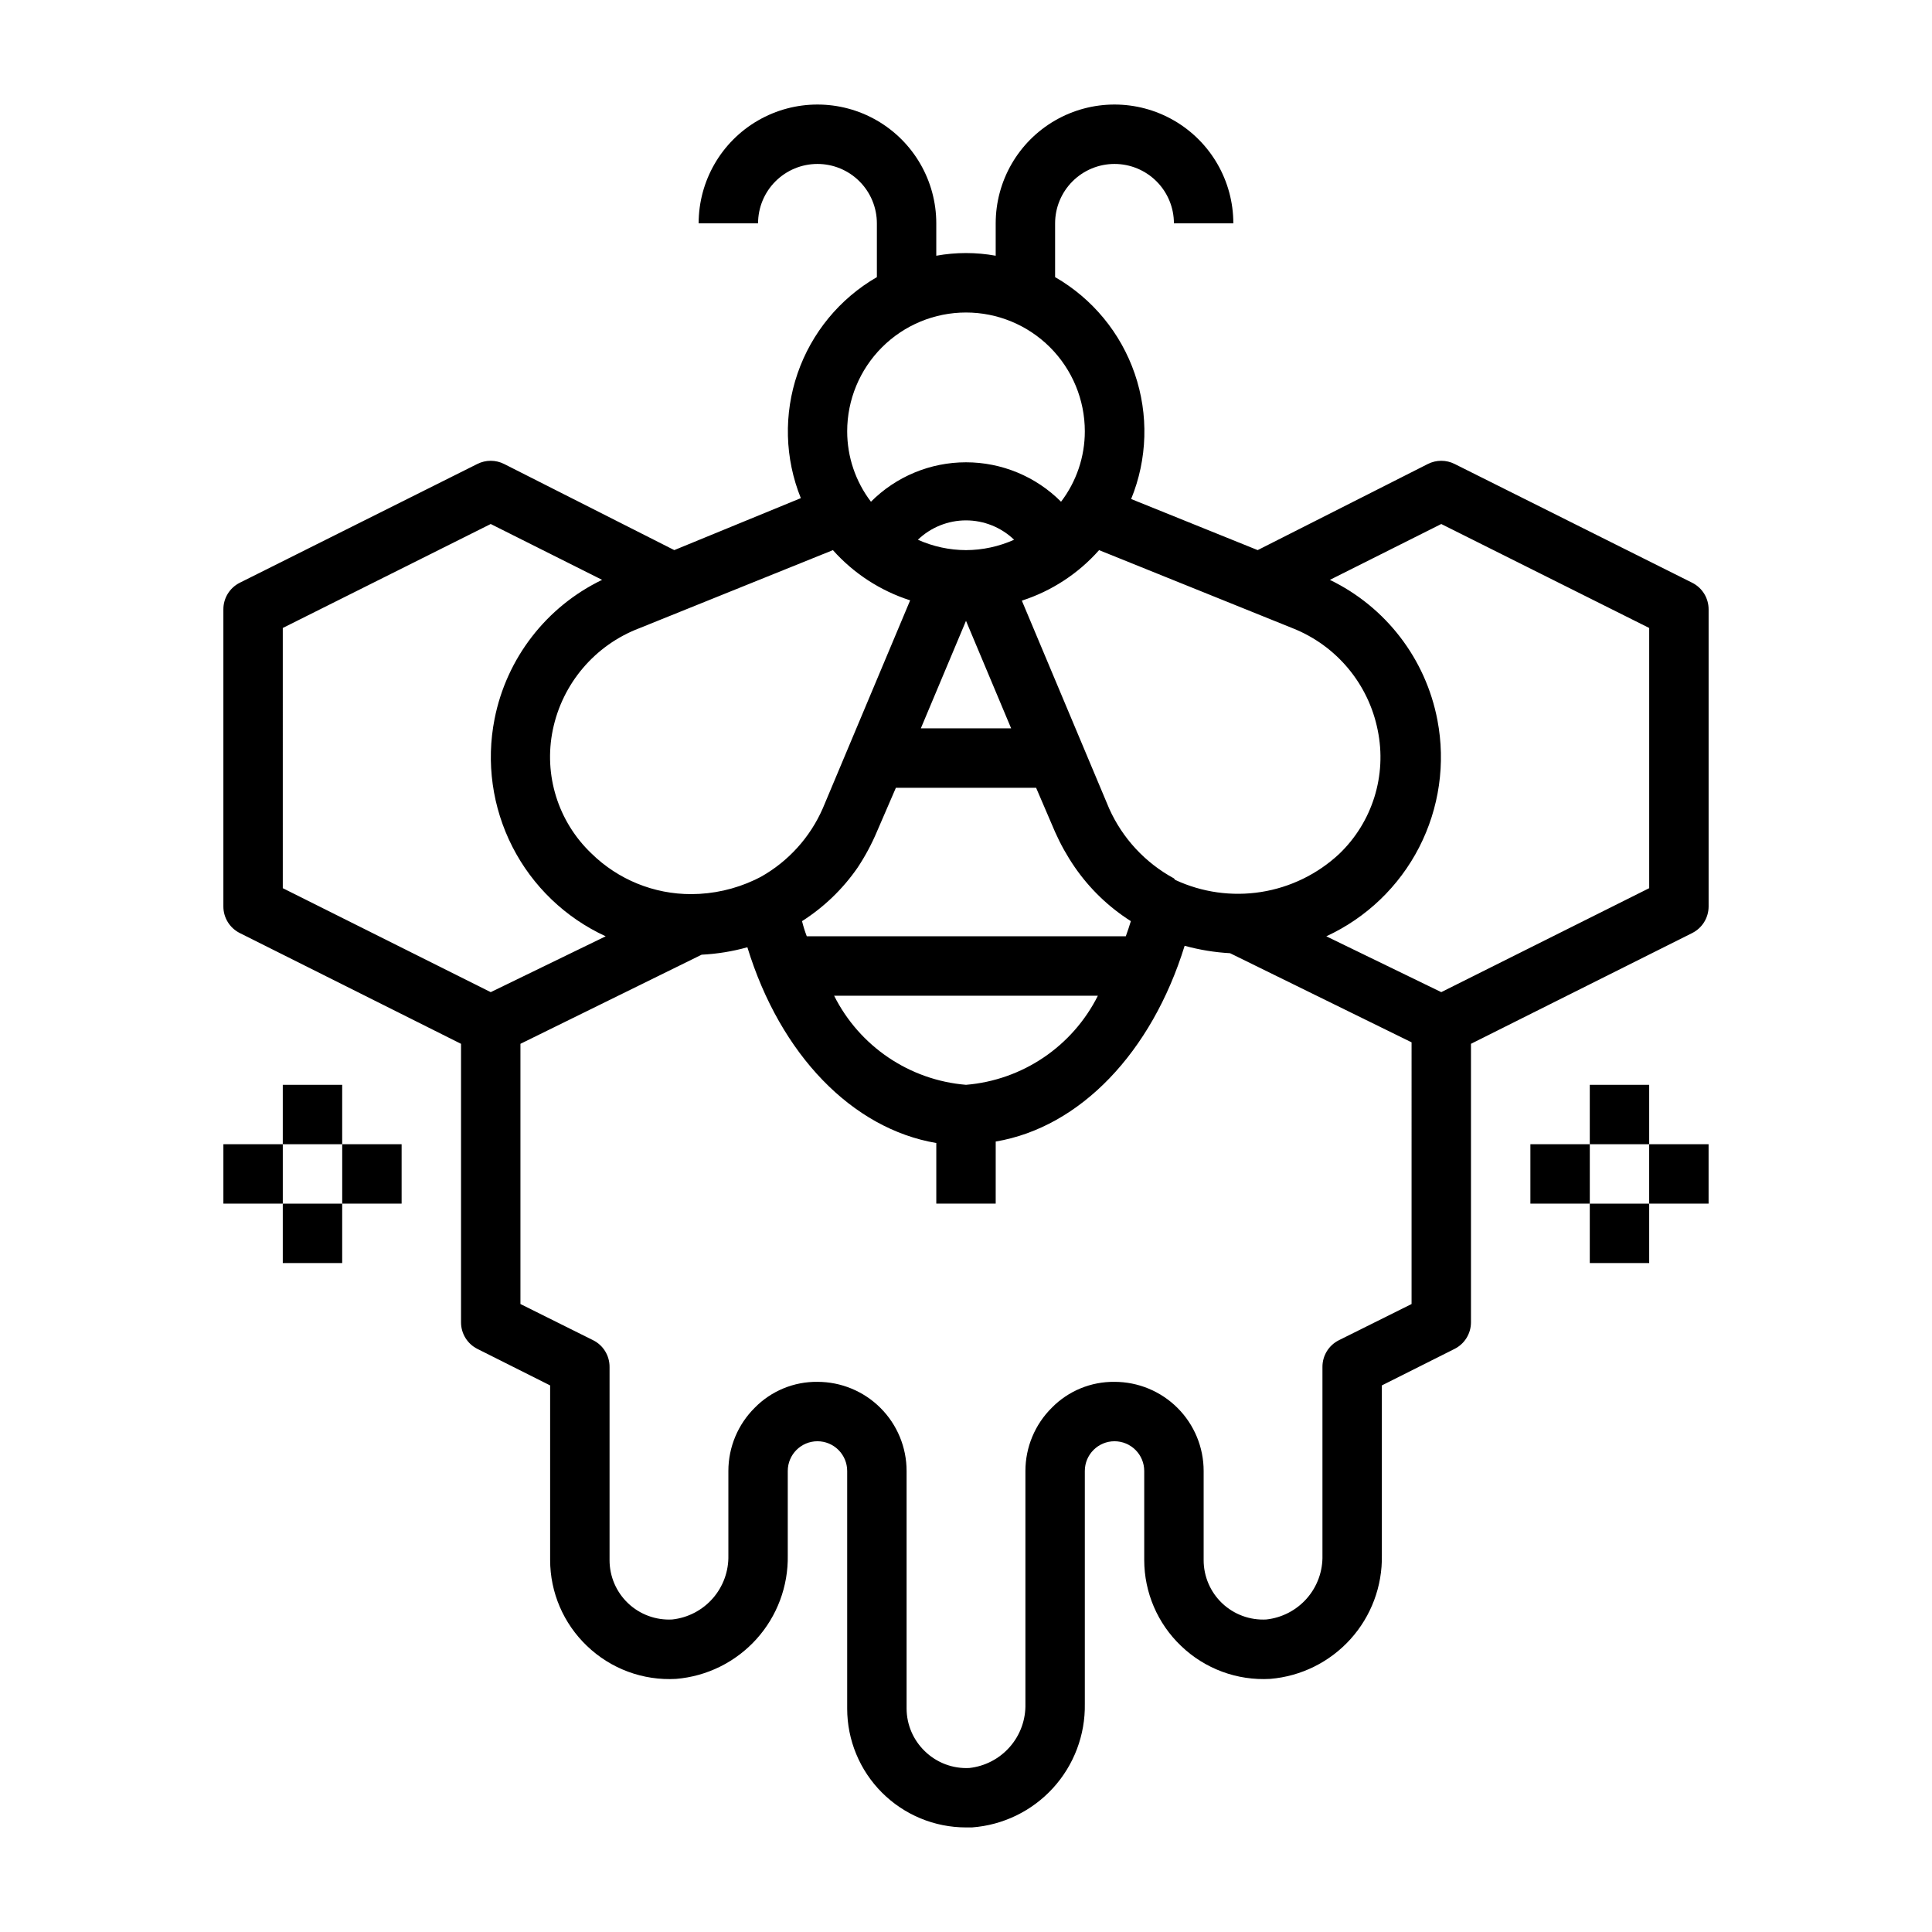 <?xml version="1.0" encoding="UTF-8"?>
<!-- Uploaded to: ICON Repo, www.iconrepo.com, Generator: ICON Repo Mixer Tools -->
<svg fill="#000000" width="800px" height="800px" version="1.1" viewBox="144 144 512 512" xmlns="http://www.w3.org/2000/svg">
 <g>
  <path d="m207.53 391.26 58.648 29.363v73.836c0.008 2.965 1.68 5.676 4.328 7.008l19.285 9.684v46.285c0.012 8.598 3.539 16.82 9.762 22.75 6.316 6.07 14.871 9.238 23.617 8.738 8.168-0.676 15.773-4.438 21.273-10.52 5.496-6.082 8.473-14.031 8.324-22.227v-22.355c0-4.348 3.523-7.875 7.871-7.875 2.09 0 4.09 0.832 5.566 2.309 1.477 1.477 2.309 3.477 2.309 5.566v62.977c0 8.348 3.316 16.359 9.223 22.266 5.902 5.902 13.914 9.223 22.266 9.223h1.574c8.227-0.605 15.91-4.332 21.473-10.422 5.562-6.09 8.582-14.082 8.441-22.328v-61.715c0-4.348 3.523-7.875 7.871-7.875 2.086 0 4.09 0.832 5.566 2.309 1.477 1.477 2.305 3.477 2.305 5.566v23.617-0.004c0.012 8.598 3.539 16.82 9.762 22.75 6.312 6.07 14.871 9.238 23.617 8.738 8.168-0.676 15.773-4.438 21.273-10.52 5.496-6.082 8.473-14.031 8.324-22.227v-45.027l19.285-9.684c2.648-1.332 4.32-4.043 4.332-7.008v-73.836l58.648-29.363h-0.004c2.648-1.336 4.32-4.043 4.332-7.008v-78.719c0.02-2.992-1.66-5.738-4.332-7.086l-62.977-31.488c-2.227-1.121-4.856-1.121-7.082 0l-45.109 22.828-33.535-13.539c4.328-10.582 4.668-22.371 0.961-33.184-3.703-10.812-11.207-19.918-21.113-25.621v-14.246c0-4.176 1.66-8.18 4.613-11.133 2.953-2.953 6.957-4.613 11.133-4.613s8.18 1.66 11.133 4.613c2.953 2.953 4.609 6.957 4.609 11.133h15.746c0-11.25-6.004-21.645-15.746-27.27-9.742-5.625-21.746-5.625-31.488 0-9.742 5.625-15.742 16.02-15.742 27.27v8.578c-5.207-0.945-10.539-0.945-15.746 0v-8.578c0-11.25-6-21.645-15.742-27.27-9.742-5.625-21.746-5.625-31.488 0-9.742 5.625-15.746 16.02-15.746 27.27h15.746c0-4.176 1.66-8.18 4.609-11.133 2.953-2.953 6.957-4.613 11.133-4.613s8.184 1.66 11.133 4.613c2.953 2.953 4.613 6.957 4.613 11.133v14.246c-9.852 5.699-17.312 14.762-21.016 25.52-3.703 10.762-3.398 22.496 0.863 33.051l-33.535 13.773-45.105-22.828c-2.231-1.121-4.859-1.121-7.086 0l-62.977 31.488c-2.672 1.348-4.352 4.094-4.328 7.086v78.719c0.008 2.965 1.68 5.672 4.328 7.008zm310.55 98.32-19.285 9.605c-2.672 1.344-4.352 4.09-4.332 7.082v49.91c0.105 4.184-1.367 8.254-4.121 11.402-2.758 3.148-6.594 5.148-10.754 5.602-4.324 0.238-8.555-1.316-11.699-4.293-3.141-2.981-4.918-7.121-4.91-11.453v-23.613c0-6.266-2.488-12.273-6.918-16.699-4.43-4.43-10.438-6.918-16.699-6.918-6.238-0.074-12.238 2.398-16.609 6.848-4.481 4.434-7.004 10.469-7.008 16.77v61.715c0.105 4.184-1.367 8.254-4.125 11.402-2.754 3.148-6.594 5.148-10.754 5.602-4.352 0.219-8.598-1.379-11.727-4.406-3.102-2.957-4.867-7.051-4.883-11.336v-62.977c0-6.266-2.488-12.273-6.918-16.699-4.426-4.43-10.434-6.918-16.699-6.918-6.238-0.074-12.234 2.398-16.609 6.848-4.477 4.434-7 10.469-7.004 16.77v22.355c0.102 4.184-1.371 8.254-4.125 11.402-2.754 3.148-6.594 5.148-10.754 5.602-4.324 0.238-8.555-1.316-11.695-4.293-3.144-2.981-4.922-7.121-4.914-11.453v-51.168c0.02-2.992-1.656-5.738-4.332-7.082l-19.285-9.605v-68.957l48.02-23.617c4.102-0.207 8.168-0.867 12.121-1.969 8.738 28.496 27.789 48.098 50.066 51.875v16.062h15.742l0.004-16.453c22.355-3.777 41.328-23.617 50.066-51.875v-0.004c3.934 1.082 7.969 1.742 12.043 1.969l48.098 23.617zm-118.08-199.79c-4.398-0.016-8.742-0.957-12.754-2.754 3.43-3.289 8-5.129 12.754-5.129 4.75 0 9.32 1.84 12.75 5.129-4.012 1.797-8.355 2.738-12.75 2.754zm-23.617 74.625 5.039-11.648h37.156l5.035 11.73c1.445 3.25 3.184 6.359 5.195 9.289 3.945 5.727 9.008 10.602 14.879 14.328-0.395 1.34-0.867 2.676-1.34 4.016l-84.543-0.004c-0.504-1.309-0.922-2.648-1.258-4.012 5.801-3.695 10.805-8.512 14.719-14.172 1.996-3.008 3.711-6.199 5.117-9.523zm11.648-27.391 11.969-28.496 11.965 28.496zm11.969 94.465c-14.973-1.238-28.219-10.188-34.953-23.617h69.902c-6.731 13.43-19.977 22.379-34.949 23.617zm125.95-148.62 55.105 27.551v68.957l-55.105 27.551-30.465-14.797c10.605-4.891 19.266-13.191 24.602-23.578 5.336-10.387 7.039-22.262 4.84-33.73-3.086-16.195-13.652-29.973-28.496-37.152zm-39.359 27.629c11.602 4.598 20.078 14.766 22.516 27.004 2.469 11.973-1.398 24.375-10.234 32.824-5.738 5.34-12.938 8.844-20.68 10.062-7.742 1.219-15.672 0.102-22.773-3.215l-0.316-0.391c-7.594-4.117-13.625-10.617-17.16-18.5l-23.145-55.105c7.898-2.547 14.965-7.168 20.469-13.383zm-86.59-83.68c8.352 0 16.359 3.32 22.266 9.223 5.902 5.906 9.223 13.914 9.223 22.266 0 6.742-2.215 13.297-6.301 18.656-6.672-6.691-15.738-10.449-25.188-10.449-9.453 0-18.516 3.758-25.191 10.449-4.086-5.359-6.297-11.914-6.297-18.656 0-8.352 3.316-16.359 9.223-22.266 5.902-5.902 13.914-9.223 22.266-9.223zm-14.801 76.281-23.145 55.105c-3.356 7.691-9.133 14.078-16.453 18.184l-1.574 0.789v-0.004c-5.269 2.477-11.02 3.766-16.844 3.781-9.895 0.02-19.395-3.856-26.453-10.785-8.832-8.418-12.703-20.797-10.23-32.75 2.535-12.297 11.172-22.449 22.906-26.922l51.324-20.703c5.512 6.184 12.582 10.777 20.469 13.305zm-166.26 7.32 55.105-27.551 29.52 14.801c-14.766 7.113-25.32 20.762-28.496 36.84-2.277 11.516-0.609 23.461 4.731 33.914 5.34 10.453 14.047 18.805 24.711 23.707l-30.465 14.801-55.105-27.551z"/>
  <path d="m218.94 431.49h15.742v15.742h-15.742z"/>
  <path d="m218.94 462.98h15.742v15.742h-15.742z"/>
  <path d="m234.69 447.23h15.742v15.742h-15.742z"/>
  <path d="m203.2 447.23h15.742v15.742h-15.742z"/>
  <path d="m565.31 431.49h15.742v15.742h-15.742z"/>
  <path d="m565.31 462.98h15.742v15.742h-15.742z"/>
  <path d="m581.05 447.23h15.742v15.742h-15.742z"/>
  <path d="m549.57 447.23h15.742v15.742h-15.742z"/>
 </g>
</svg>